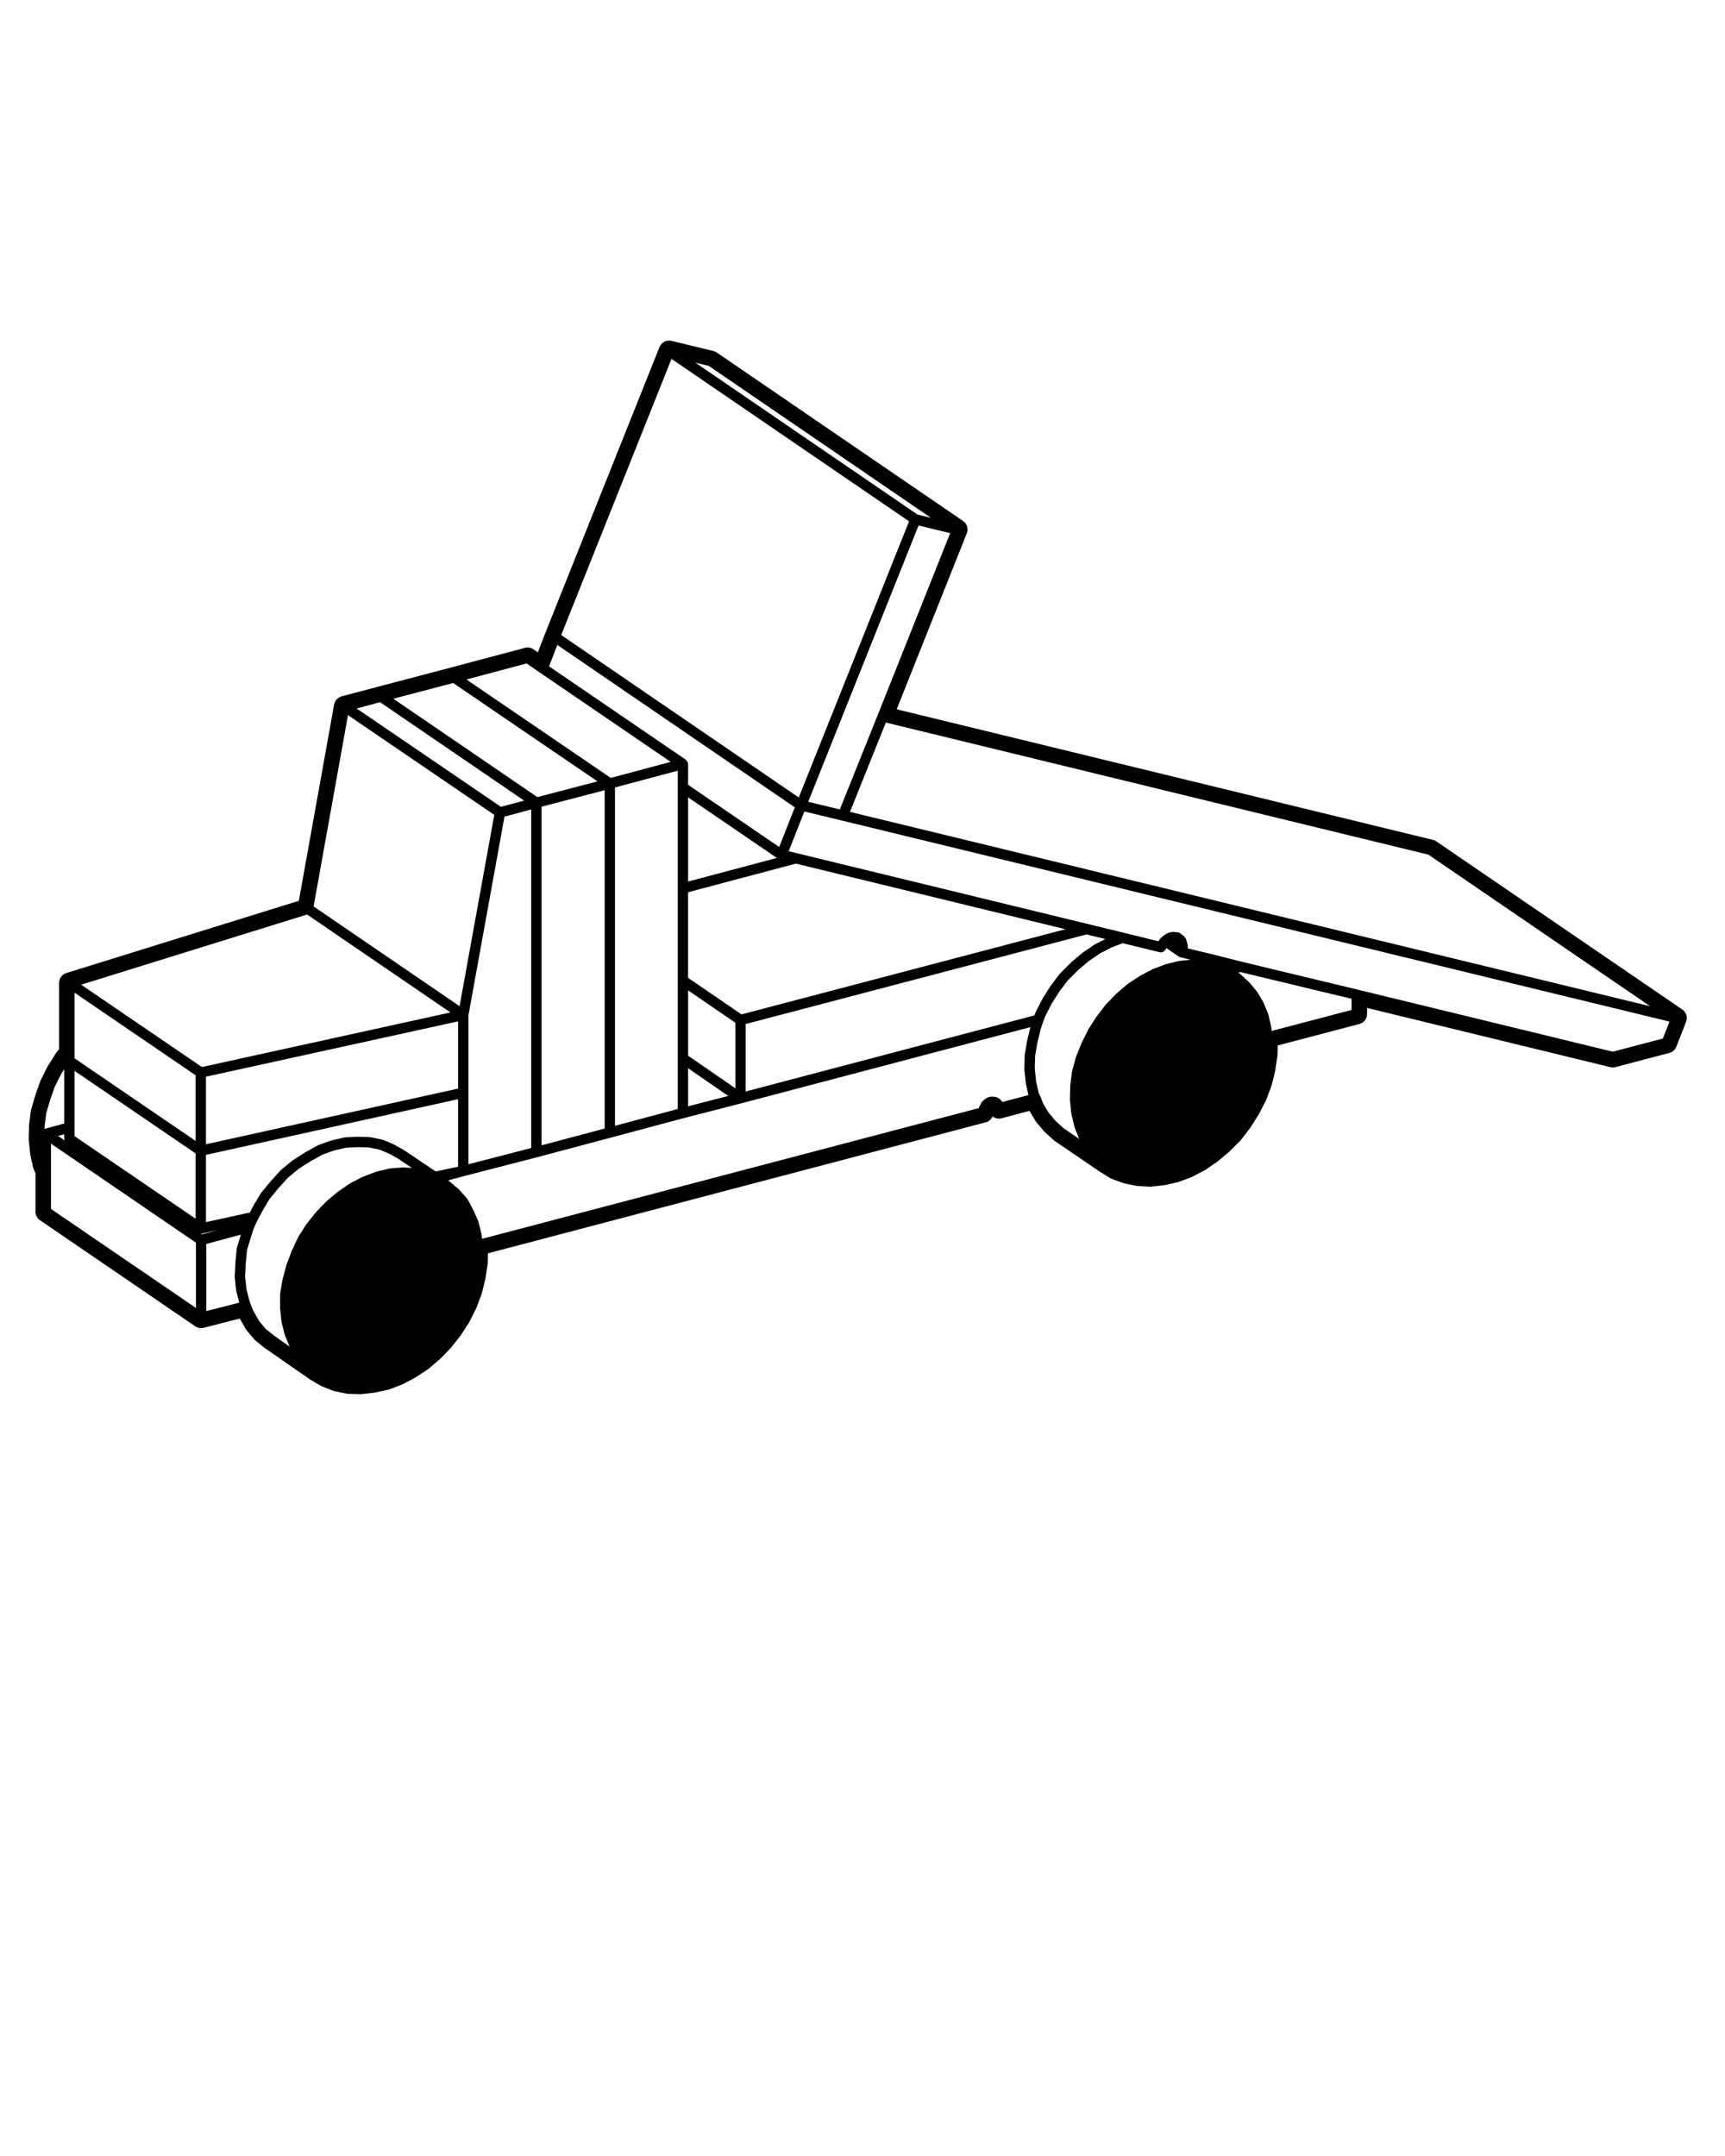 <?xml version="1.0" encoding="UTF-8"?> <svg xmlns="http://www.w3.org/2000/svg" width="100" height="125" viewBox="0 0 100 125" fill="none"> <path d="M55.827 30.204L41.55 20.438C41.489 20.397 41.423 20.367 41.352 20.35L38.93 19.764C38.883 19.752 38.836 19.747 38.789 19.747C38.548 19.747 38.324 19.893 38.231 20.124L31.61 36.707L31.179 37.821L30.926 37.646C30.824 37.577 30.705 37.541 30.585 37.541C30.533 37.541 30.481 37.547 30.431 37.561L26.173 38.694L21.937 39.807L19.806 40.373C19.581 40.434 19.41 40.618 19.369 40.847L17.324 52.227L3.846 56.415C3.595 56.493 3.424 56.726 3.424 56.988V60.836L3.287 61.001C3.27 61.021 3.256 61.041 3.243 61.063L2.774 61.805C2.763 61.822 2.753 61.839 2.744 61.857L2.353 62.638C2.342 62.66 2.332 62.684 2.324 62.708L2.051 63.489L1.807 64.319C1.798 64.35 1.791 64.381 1.787 64.414L1.689 65.195C1.687 65.215 1.685 65.234 1.685 65.255L1.665 66.036C1.664 66.061 1.665 66.087 1.668 66.112L1.746 66.874C1.748 66.895 1.752 66.918 1.756 66.939L1.912 67.662C1.921 67.698 1.932 67.733 1.946 67.767L2.055 68.027V70.25C2.055 70.448 2.153 70.634 2.316 70.745L11.32 76.897C11.421 76.966 11.54 77.001 11.659 77.001C11.709 77.001 11.759 76.995 11.807 76.982L13.904 76.446L14.241 77.047C14.261 77.08 14.282 77.111 14.306 77.141L14.736 77.649C14.76 77.677 14.788 77.705 14.817 77.728L15.325 78.138L17.977 79.981L18.581 80.337C18.608 80.353 18.636 80.366 18.665 80.378L19.31 80.632C19.342 80.645 19.375 80.654 19.409 80.661L20.073 80.798C20.107 80.805 20.142 80.809 20.177 80.81L20.88 80.83C20.886 80.83 20.891 80.83 20.897 80.83C20.919 80.83 20.941 80.829 20.963 80.827L21.666 80.749C21.686 80.746 21.704 80.743 21.724 80.739L22.466 80.583C22.496 80.577 22.526 80.568 22.554 80.558L23.277 80.285C23.3 80.276 23.323 80.265 23.345 80.254L24.048 79.883C24.065 79.874 24.081 79.864 24.097 79.854L24.781 79.405C24.802 79.392 24.821 79.378 24.841 79.361L25.486 78.814C25.501 78.801 25.515 78.789 25.529 78.774L26.115 78.169C26.128 78.155 26.141 78.141 26.153 78.125L26.68 77.461C26.692 77.446 26.703 77.431 26.713 77.414L27.182 76.691C27.195 76.672 27.205 76.653 27.216 76.633L27.607 75.852C27.616 75.833 27.625 75.814 27.631 75.794L27.924 75.013C27.933 74.99 27.941 74.965 27.946 74.941L28.141 74.121C28.145 74.104 28.148 74.088 28.151 74.071L28.268 73.29C28.271 73.266 28.274 73.241 28.274 73.216L28.288 72.664L57.143 65.07C57.325 65.022 57.468 64.895 57.54 64.731L57.575 64.754C57.675 64.82 57.791 64.855 57.908 64.855C57.96 64.855 58.012 64.849 58.062 64.835L59.677 64.405C59.677 64.406 59.678 64.406 59.678 64.407L60.03 64.993C60.047 65.021 60.066 65.048 60.087 65.072L60.517 65.58C60.534 65.599 60.55 65.617 60.569 65.634L61.057 66.083C61.078 66.103 61.101 66.121 61.125 66.138L63.762 67.935L64.35 68.3C64.385 68.321 64.422 68.34 64.461 68.354L65.106 68.588C65.132 68.598 65.159 68.606 65.186 68.611L65.831 68.748C65.862 68.755 65.893 68.759 65.924 68.761L66.647 68.8C66.658 68.8 66.668 68.8 66.679 68.8C66.7 68.8 66.722 68.799 66.743 68.797L67.466 68.719C67.488 68.716 67.51 68.713 67.531 68.708L68.234 68.552C68.26 68.546 68.287 68.538 68.311 68.53L69.053 68.257C69.078 68.247 69.103 68.236 69.126 68.224L69.829 67.853C69.85 67.842 69.869 67.831 69.888 67.818L70.572 67.349C70.589 67.337 70.605 67.326 70.62 67.313L71.245 66.786C71.258 66.774 71.27 66.764 71.282 66.751L71.907 66.126C71.927 66.107 71.944 66.088 71.96 66.066L72.468 65.402C72.479 65.388 72.489 65.374 72.498 65.358L72.967 64.616C72.977 64.601 72.986 64.586 72.994 64.569L73.385 63.807C73.395 63.786 73.405 63.766 73.412 63.745L73.705 62.964C73.714 62.942 73.721 62.918 73.726 62.896L73.921 62.095C73.925 62.076 73.929 62.058 73.932 62.039L74.049 61.238C74.053 61.215 74.055 61.19 74.055 61.166L74.069 60.614L78.803 59.368C79.067 59.299 79.25 59.06 79.25 58.788V58.438L93.353 61.871C93.399 61.883 93.447 61.888 93.495 61.888C93.546 61.888 93.598 61.882 93.647 61.868L96.772 61.048C96.958 60.999 97.108 60.865 97.178 60.687L97.744 59.242C97.846 58.982 97.755 58.685 97.524 58.528L83.266 48.782C83.206 48.741 83.139 48.712 83.069 48.694L51.982 41.123L56.044 30.925C56.149 30.66 56.059 30.362 55.827 30.204ZM78.725 57.381C78.724 57.381 78.724 57.38 78.723 57.38L71.985 55.759C71.985 55.759 71.985 55.759 71.984 55.759L70.132 55.291C70.131 55.291 70.131 55.291 70.13 55.291C70.129 55.291 70.129 55.29 70.128 55.29L68.855 54.987V54.898V54.8C68.855 54.775 68.834 54.759 68.829 54.737C68.824 54.714 68.836 54.689 68.824 54.667L68.803 54.623L68.791 54.566C68.79 54.563 68.787 54.562 68.787 54.56C68.786 54.557 68.789 54.554 68.788 54.551L68.768 54.473C68.753 54.416 68.71 54.38 68.67 54.342C68.66 54.327 68.662 54.308 68.649 54.295L68.59 54.236C68.577 54.223 68.559 54.227 68.545 54.217C68.53 54.206 68.528 54.187 68.512 54.179L68.477 54.161L68.455 54.139C68.4 54.084 68.325 54.05 68.242 54.05H68.193L68.125 54.036C68.114 54.034 68.105 54.043 68.096 54.042C68.084 54.041 68.078 54.03 68.067 54.03H67.989C67.977 54.03 67.971 54.041 67.961 54.042C67.951 54.043 67.941 54.034 67.931 54.036L67.833 54.056C67.83 54.057 67.829 54.06 67.827 54.06C67.823 54.061 67.821 54.058 67.818 54.059L67.74 54.079C67.723 54.083 67.718 54.1 67.703 54.106C67.688 54.112 67.673 54.104 67.659 54.113L67.561 54.172C67.549 54.179 67.549 54.194 67.539 54.202C67.529 54.21 67.514 54.207 67.504 54.217L67.481 54.24L67.446 54.258C67.438 54.262 67.438 54.271 67.431 54.276C67.423 54.279 67.413 54.274 67.407 54.278C67.382 54.291 67.376 54.319 67.356 54.337C67.336 54.354 67.309 54.355 67.294 54.376C67.288 54.384 67.293 54.394 67.288 54.402C67.285 54.405 67.282 54.408 67.279 54.411C67.275 54.415 67.269 54.414 67.266 54.418L67.188 54.516C67.18 54.527 67.184 54.54 67.178 54.551C67.17 54.559 67.162 54.565 67.156 54.573L65.152 54.08C65.151 54.08 65.151 54.079 65.15 54.079L63.06 53.571C63.059 53.571 63.058 53.572 63.058 53.571L46.204 49.47C46.204 49.47 46.204 49.47 46.203 49.47C46.203 49.47 46.203 49.469 46.202 49.469L45.719 49.354L46.629 47.048L48.795 47.572C48.796 47.572 48.796 47.572 48.796 47.572L96.782 59.23L96.397 60.213L93.493 60.975L78.725 57.381ZM82.805 49.551L95.66 58.339L49.274 47.071L51.353 41.891L82.805 49.551ZM50.894 41.428L48.686 46.929L46.853 46.485L53.249 30.466L55.083 30.91L50.894 41.428ZM67.233 55.209C67.256 55.215 67.281 55.218 67.304 55.218C67.366 55.218 67.422 55.196 67.473 55.16C67.49 55.148 67.497 55.133 67.511 55.118C67.532 55.097 67.558 55.08 67.573 55.052L67.616 54.965L68.325 55.457C68.346 55.472 68.37 55.47 68.392 55.478C68.406 55.483 68.412 55.499 68.426 55.502L69.021 55.644L68.367 55.712C68.359 55.713 68.355 55.722 68.346 55.723C68.339 55.724 68.333 55.718 68.326 55.72L67.603 55.896C67.596 55.898 67.594 55.905 67.587 55.908C67.58 55.91 67.574 55.904 67.567 55.907L66.844 56.18C66.838 56.182 66.836 56.19 66.83 56.193C66.824 56.196 66.816 56.192 66.81 56.195L66.107 56.566C66.102 56.569 66.102 56.575 66.097 56.578C66.092 56.581 66.086 56.578 66.081 56.581L65.397 57.03C65.391 57.034 65.391 57.043 65.385 57.047C65.38 57.051 65.372 57.049 65.367 57.053L64.728 57.6C64.724 57.604 64.725 57.61 64.721 57.614C64.717 57.618 64.71 57.616 64.706 57.62L64.12 58.225C64.115 58.23 64.117 58.237 64.113 58.242C64.109 58.247 64.102 58.246 64.098 58.251L63.571 58.935C63.568 58.939 63.57 58.945 63.567 58.95C63.564 58.954 63.558 58.953 63.555 58.958L63.106 59.661C63.103 59.666 63.106 59.672 63.103 59.678C63.1 59.683 63.093 59.683 63.09 59.689L62.7 60.468C62.698 60.472 62.701 60.477 62.699 60.482C62.697 60.486 62.692 60.487 62.69 60.491L62.378 61.272C62.376 61.278 62.38 61.284 62.378 61.29C62.376 61.297 62.368 61.299 62.366 61.306L62.151 62.107C62.149 62.115 62.155 62.122 62.154 62.128C62.152 62.136 62.144 62.14 62.143 62.148L62.045 62.929C62.044 62.935 62.05 62.939 62.049 62.945C62.049 62.95 62.043 62.953 62.043 62.959L62.023 63.74C62.023 63.747 62.03 63.752 62.03 63.759C62.03 63.766 62.023 63.771 62.024 63.779L62.102 64.541C62.103 64.549 62.111 64.553 62.112 64.561C62.113 64.568 62.107 64.574 62.109 64.581L62.285 65.323C62.287 65.332 62.296 65.336 62.298 65.344C62.301 65.351 62.295 65.358 62.298 65.365L62.552 66.01C62.556 66.02 62.567 66.025 62.572 66.034C62.572 66.035 62.572 66.036 62.572 66.037L61.651 65.409L61.194 64.989L60.79 64.51L60.467 63.971L60.32 63.585C60.319 63.581 60.314 63.581 60.313 63.577C60.311 63.573 60.314 63.569 60.312 63.565L60.208 63.34L60.062 62.687L59.988 61.957L60.006 61.223L60.14 60.444L60.328 59.673L60.476 59.229C60.476 59.229 60.477 59.229 60.477 59.228L60.59 58.925L60.961 58.202L61.418 57.477L61.908 56.836L62.504 56.24L63.113 55.725L63.768 55.276L64.456 54.923L65.086 54.685L67.233 55.209ZM73.718 59.773L73.697 59.573C73.696 59.565 73.691 59.558 73.69 59.552C73.689 59.547 73.693 59.544 73.692 59.54L73.536 58.837C73.534 58.827 73.523 58.823 73.52 58.815C73.517 58.807 73.524 58.797 73.52 58.789L73.247 58.125C73.244 58.117 73.234 58.115 73.23 58.107C73.226 58.1 73.23 58.091 73.226 58.085L72.874 57.499C72.869 57.491 72.859 57.491 72.854 57.484C72.849 57.477 72.852 57.466 72.846 57.46L72.416 56.952C72.411 56.946 72.403 56.948 72.398 56.943C72.393 56.937 72.394 56.929 72.389 56.924L71.901 56.475C71.894 56.469 71.884 56.472 71.878 56.466C71.871 56.461 71.872 56.45 71.864 56.445L71.784 56.392L71.914 56.36L78.352 57.908V58.554L73.718 59.773ZM58.102 63.893C58.1 63.891 58.102 63.888 58.101 63.886L58.081 63.847C58.068 63.822 58.042 63.819 58.024 63.799C58.006 63.778 58.003 63.747 57.978 63.731L57.919 63.692C57.912 63.687 57.904 63.692 57.898 63.688C57.884 63.679 57.882 63.662 57.868 63.654L57.829 63.634C57.818 63.628 57.808 63.636 57.797 63.632C57.785 63.628 57.78 63.614 57.769 63.611L57.691 63.591C57.676 63.588 57.667 63.598 57.653 63.597C57.639 63.595 57.632 63.582 57.618 63.582H57.559H57.52H57.442C57.424 63.582 57.414 63.598 57.396 63.601C57.379 63.604 57.364 63.592 57.347 63.598L57.288 63.618C57.28 63.621 57.28 63.629 57.272 63.632C57.264 63.635 57.256 63.63 57.249 63.634L57.21 63.654C57.201 63.659 57.201 63.67 57.192 63.675C57.183 63.68 57.172 63.676 57.164 63.682L57.107 63.725L57.092 63.732C57.075 63.74 57.074 63.758 57.061 63.769C57.046 63.779 57.027 63.776 57.014 63.789L56.955 63.848C56.947 63.856 56.95 63.868 56.943 63.876C56.936 63.884 56.923 63.884 56.917 63.894L56.878 63.953C56.87 63.966 56.878 63.978 56.872 63.99L56.857 64.005C56.855 64.007 56.856 64.01 56.854 64.012C56.852 64.018 56.845 64.019 56.843 64.025L56.825 64.079C56.81 64.103 56.784 64.116 56.777 64.144L56.757 64.222L56.752 64.243L27.945 71.824L27.932 71.656C27.931 71.647 27.922 71.641 27.921 71.633C27.92 71.625 27.927 71.618 27.925 71.61L27.749 70.868C27.746 70.858 27.735 70.854 27.732 70.845C27.728 70.835 27.735 70.826 27.731 70.818L27.458 70.193C27.456 70.189 27.451 70.188 27.449 70.184C27.447 70.18 27.45 70.176 27.448 70.172L27.116 69.547C27.11 69.535 27.095 69.534 27.089 69.524C27.081 69.513 27.085 69.499 27.076 69.489L26.627 68.981C26.621 68.975 26.612 68.976 26.606 68.971C26.6 68.965 26.601 68.955 26.595 68.95L26.087 68.52C26.083 68.516 26.076 68.519 26.072 68.515C26.067 68.512 26.068 68.505 26.063 68.502L25.971 68.439L26.907 68.185L26.913 68.184L26.914 68.183L26.93 68.179L31.162 67.087C31.163 67.086 31.165 67.086 31.166 67.086L35.424 65.953L39.657 64.821C39.658 64.821 39.659 64.821 39.66 64.821L43 63.962C43.001 63.962 43.001 63.961 43.001 63.961L59.735 59.55L59.547 60.319C59.546 60.323 59.549 60.326 59.549 60.329C59.548 60.334 59.543 60.336 59.542 60.34L59.405 61.141C59.404 61.149 59.411 61.156 59.41 61.163C59.409 61.17 59.401 61.176 59.401 61.184L59.381 61.965C59.381 61.972 59.388 61.977 59.388 61.984C59.388 61.991 59.381 61.996 59.382 62.004L59.46 62.766C59.461 62.773 59.468 62.777 59.469 62.784C59.47 62.79 59.465 62.796 59.466 62.802L59.619 63.492L58.102 63.893ZM15.888 77.435L15.407 77.047L15.015 76.583L14.684 75.995L14.538 75.629L14.45 75.383L14.282 74.712L14.208 74.01L14.246 73.26L14.32 72.474L14.544 71.731C14.544 71.73 14.545 71.73 14.545 71.729L14.699 71.247L14.82 70.971L14.954 70.703L14.955 70.702L15.209 70.214L15.619 69.525L16.141 68.89L16.709 68.265L17.329 67.757L18 67.328L18.682 66.949L19.342 66.71L20.042 66.545L20.73 66.508L21.373 66.526L22.001 66.652L22.564 66.888L23.114 67.2L23.878 67.714L23.377 67.686C23.373 67.686 23.37 67.69 23.366 67.69C23.355 67.69 23.346 67.686 23.336 67.687L22.594 67.746C22.584 67.747 22.58 67.756 22.571 67.758C22.562 67.759 22.555 67.752 22.547 67.754L21.824 67.93C21.817 67.932 21.815 67.939 21.808 67.942C21.801 67.944 21.795 67.938 21.788 67.941L21.065 68.214C21.059 68.216 21.058 68.224 21.052 68.227C21.046 68.229 21.04 68.225 21.034 68.228L20.311 68.599C20.304 68.602 20.304 68.611 20.298 68.615C20.291 68.618 20.283 68.615 20.277 68.619L19.593 69.088C19.588 69.091 19.589 69.098 19.585 69.101C19.58 69.105 19.573 69.102 19.569 69.106L18.944 69.633C18.94 69.637 18.941 69.643 18.937 69.647C18.932 69.651 18.925 69.65 18.921 69.654L18.335 70.259C18.331 70.263 18.333 70.269 18.329 70.274C18.326 70.278 18.319 70.277 18.316 70.281L17.769 70.965C17.765 70.97 17.768 70.977 17.764 70.982C17.76 70.988 17.753 70.987 17.749 70.993L17.28 71.735C17.276 71.741 17.28 71.749 17.276 71.756C17.273 71.762 17.264 71.763 17.261 71.77L16.909 72.532C16.907 72.536 16.91 72.54 16.908 72.544C16.907 72.548 16.902 72.549 16.9 72.553L16.607 73.334C16.605 73.339 16.609 73.344 16.608 73.35C16.606 73.355 16.599 73.357 16.598 73.362L16.383 74.163C16.382 74.168 16.386 74.173 16.385 74.178C16.384 74.183 16.378 74.186 16.377 74.191L16.24 74.992C16.238 75.002 16.247 75.009 16.246 75.018C16.245 75.027 16.236 75.033 16.236 75.042V75.823C16.236 75.829 16.242 75.832 16.242 75.837C16.242 75.844 16.236 75.848 16.237 75.854L16.315 76.616C16.316 76.625 16.325 76.629 16.326 76.637C16.328 76.645 16.321 76.651 16.323 76.658L16.499 77.361C16.501 77.37 16.51 77.374 16.513 77.382C16.515 77.389 16.51 77.396 16.513 77.403L16.786 78.067C16.788 78.071 16.792 78.073 16.794 78.076L15.888 77.435ZM17.802 53.021L26.113 58.7L11.704 61.864L4.705 57.09L17.802 53.021ZM30.53 38.466L31.295 38.993C31.296 38.993 31.296 38.994 31.296 38.994L38.88 44.172L35.407 45.101L27.039 39.395L30.53 38.466ZM45.037 49.742L39.89 51.109V46.228L45.037 49.742ZM31.394 46.771L35.052 45.815V65.43L31.394 66.403V46.771ZM35.651 45.656L39.29 44.683V45.66V51.5V56.852V61.364V64.298L35.651 65.271V45.656ZM39.89 61.935L42.218 63.541L39.89 64.14V61.935ZM42.63 63.097L39.89 61.206V57.42L42.63 59.295V63.097ZM26.271 39.599L34.637 45.303L31.15 46.214L22.801 40.51L26.271 39.599ZM22.034 40.712L30.385 46.418L29.039 46.779L20.672 41.074L22.034 40.712ZM29.245 47.347L30.794 46.931V66.561L27.155 67.5V63.355V58.87L29.245 47.347ZM23.449 66.7C23.445 66.697 23.44 66.7 23.435 66.697C23.432 66.695 23.432 66.69 23.428 66.688L22.842 66.356C22.836 66.353 22.829 66.357 22.824 66.354C22.817 66.351 22.816 66.343 22.81 66.34L22.205 66.086C22.194 66.081 22.184 66.089 22.173 66.086C22.163 66.082 22.158 66.07 22.148 66.068L21.464 65.931C21.455 65.929 21.447 65.937 21.439 65.936C21.429 65.935 21.424 65.925 21.415 65.925L20.731 65.905C20.726 65.905 20.724 65.909 20.718 65.91C20.713 65.91 20.711 65.905 20.705 65.905L19.982 65.944C19.972 65.945 19.966 65.955 19.957 65.956C19.947 65.958 19.939 65.949 19.93 65.952L19.188 66.128C19.181 66.13 19.179 66.137 19.173 66.139C19.167 66.141 19.161 66.136 19.155 66.138L18.452 66.392C18.443 66.395 18.441 66.405 18.433 66.409C18.425 66.413 18.415 66.407 18.408 66.412L17.705 66.803C17.702 66.805 17.702 66.809 17.698 66.811C17.695 66.813 17.692 66.811 17.689 66.813L16.986 67.262C16.98 67.266 16.981 67.273 16.975 67.277C16.969 67.281 16.962 67.279 16.956 67.283L16.311 67.81C16.304 67.816 16.306 67.825 16.3 67.831C16.294 67.837 16.284 67.835 16.279 67.841L15.693 68.486C15.691 68.488 15.692 68.492 15.69 68.494C15.688 68.496 15.685 68.496 15.683 68.498L15.136 69.162C15.13 69.169 15.134 69.178 15.129 69.184C15.124 69.19 15.113 69.191 15.109 69.199L14.679 69.922C14.677 69.925 14.679 69.928 14.678 69.931C14.676 69.934 14.672 69.934 14.67 69.937L14.485 70.3L11.94 70.855V66.957L26.555 63.729V67.643L25.257 67.918L23.449 66.7ZM11.341 66.874V70.659L4.323 65.872V65.367V62.087L11.341 66.874ZM26.556 63.114L11.94 66.342V62.425L26.555 59.217V63.114H26.556ZM11.715 71.564L11.656 71.524C11.672 71.523 11.687 71.523 11.704 71.519L12.639 71.316L11.715 71.564ZM11.341 62.343V66.148L4.323 61.36V61.05V57.555L11.341 62.343ZM3.724 65.139L2.581 65.449L2.585 65.296L2.678 64.55L2.905 63.777L3.168 63.026L3.543 62.276L3.725 61.988V65.139H3.724ZM3.724 65.759V66.031C3.724 66.042 3.734 66.048 3.735 66.058C3.738 66.082 3.746 66.1 3.755 66.123L3.363 65.856L3.724 65.759ZM11.96 72.121L13.962 71.581L13.736 72.332C13.733 72.342 13.741 72.351 13.739 72.36C13.737 72.372 13.725 72.378 13.724 72.389L13.646 73.209C13.646 73.212 13.648 73.214 13.648 73.217C13.648 73.219 13.645 73.22 13.645 73.223L13.606 74.004C13.606 74.013 13.614 74.018 13.614 74.026C13.614 74.034 13.606 74.041 13.607 74.049L13.685 74.791C13.686 74.8 13.695 74.804 13.696 74.812C13.697 74.819 13.691 74.826 13.693 74.833L13.867 75.526L11.96 76.013V72.121V72.121ZM63.477 54.749C63.47 54.752 63.47 54.761 63.464 54.765C63.457 54.768 63.449 54.765 63.443 54.769L62.759 55.238C62.754 55.241 62.755 55.248 62.751 55.251C62.746 55.255 62.739 55.252 62.735 55.256L62.11 55.783C62.106 55.786 62.107 55.792 62.103 55.796C62.1 55.799 62.094 55.798 62.091 55.801L61.466 56.426C61.461 56.431 61.463 56.439 61.458 56.445C61.453 56.451 61.444 56.45 61.439 56.456L60.931 57.12C60.928 57.124 60.93 57.13 60.927 57.134C60.924 57.139 60.918 57.138 60.915 57.143L60.446 57.885C60.443 57.89 60.446 57.895 60.443 57.9C60.441 57.904 60.435 57.905 60.433 57.909L60.042 58.671C60.039 58.677 60.043 58.683 60.041 58.689C60.038 58.695 60.03 58.696 60.027 58.703L59.965 58.871L43.226 63.283V59.372L62.987 54.177L64.079 54.443L63.477 54.749ZM42.986 58.812L39.889 56.694V51.73L46.136 50.071L61.766 53.874L42.986 58.812ZM39.89 45.501V44.293C39.89 44.282 39.88 44.276 39.879 44.266C39.877 44.252 39.881 44.242 39.878 44.228C39.877 44.224 39.881 44.22 39.88 44.216C39.872 44.189 39.846 44.177 39.832 44.154C39.813 44.123 39.803 44.093 39.775 44.07C39.766 44.063 39.767 44.051 39.758 44.046L31.829 38.633L32.309 37.392L46.077 46.809L45.17 49.108L39.89 45.501ZM41.088 21.213L53.967 30.023L53.19 29.835L40.311 21.025L41.088 21.213ZM52.699 30.226L46.305 46.237L32.534 36.818L38.928 20.807L52.699 30.226ZM28.654 47.244L26.642 58.335L18.18 52.553L20.173 41.462L28.654 47.244ZM2.956 70.092V67.906V66.306L11.36 72.048V75.833L2.956 70.092Z" fill="black"></path> </svg> 